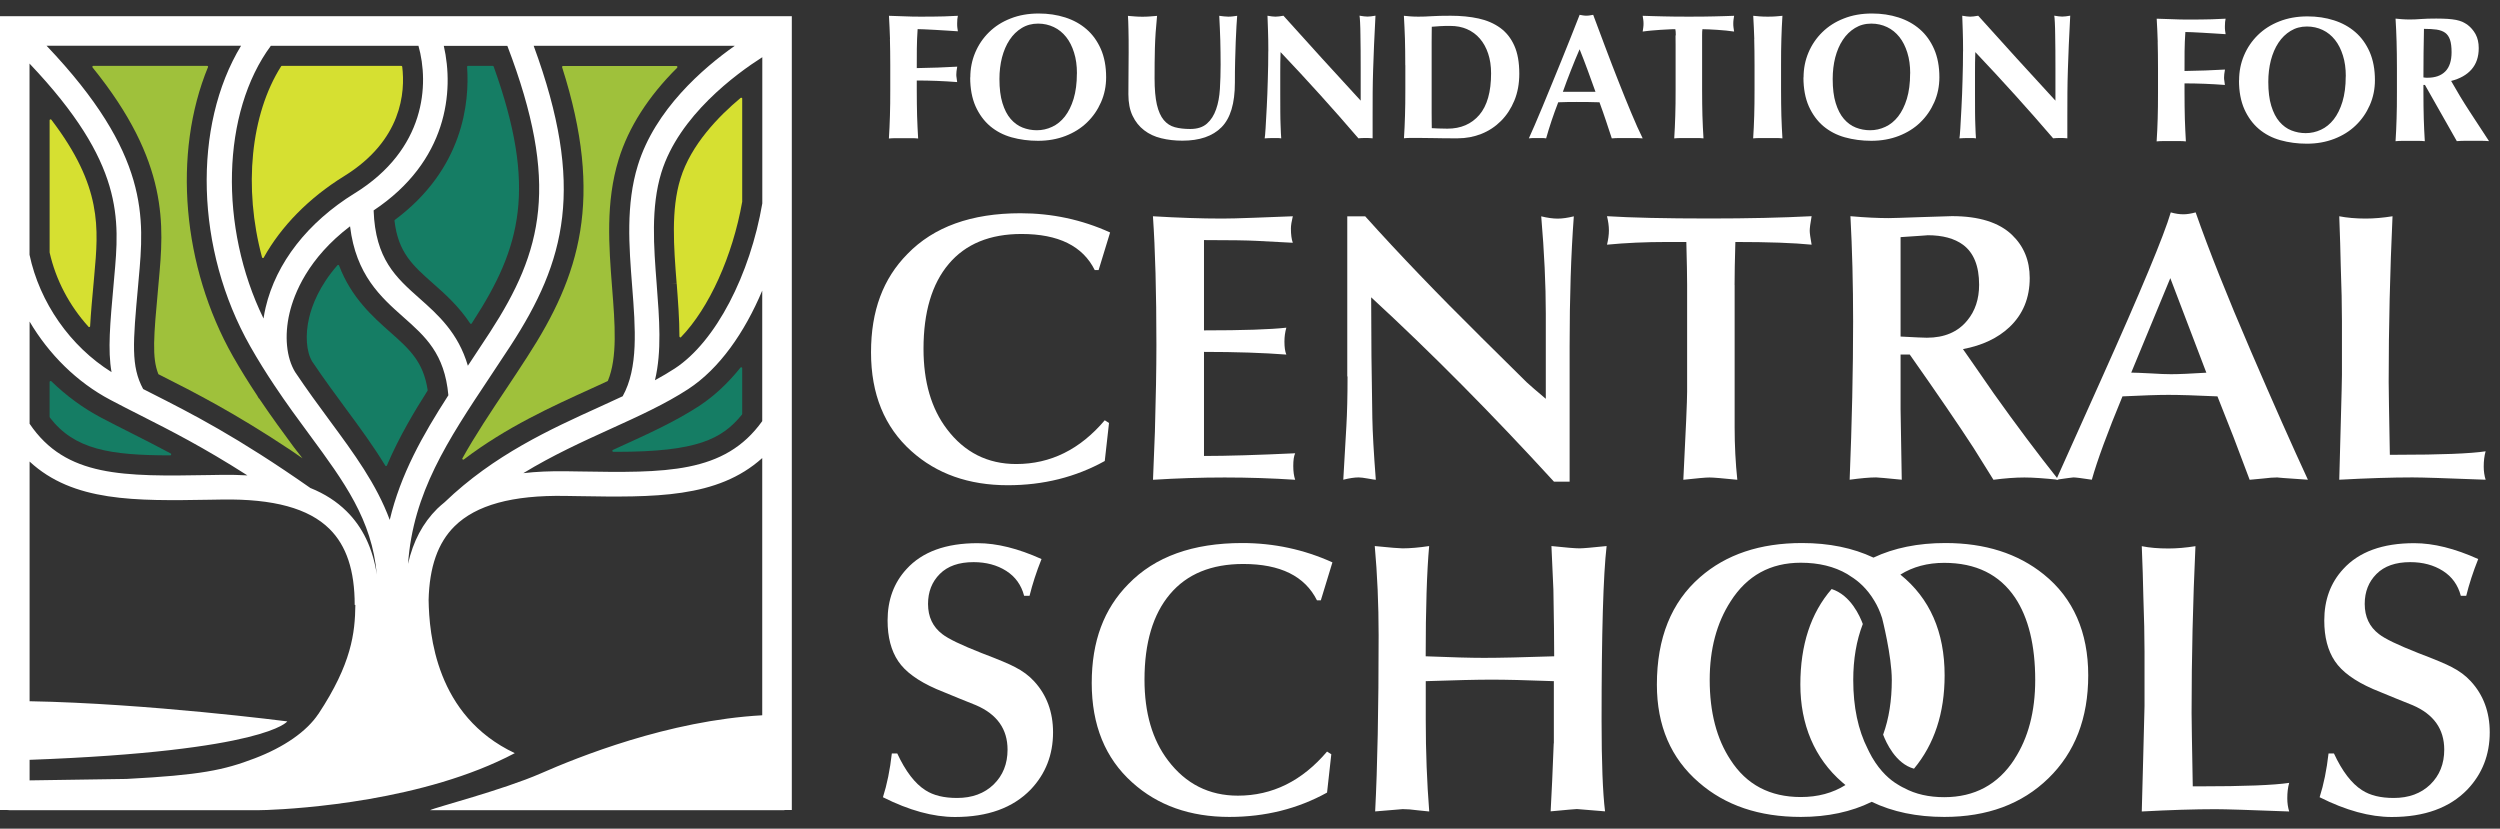 <?xml version="1.0" encoding="UTF-8"?> <svg xmlns="http://www.w3.org/2000/svg" width="178" height="59" viewBox="0 0 178 59" fill="none"><rect x="0" y="0" width="178" height="59" fill="#333333" stroke="none"/><g clip-path="url(#clip0_111_78)"><path d="M0 1.153V57.67H0.718C0.592 57.679 0.527 57.684 0.527 57.684H18.488C18.488 57.684 18.688 57.684 19.038 57.67C21.312 57.581 30.218 57.03 36.654 53.624C31.029 50.97 30.558 45.154 30.517 42.72C30.573 40.374 31.174 38.646 32.367 37.468C33.895 35.959 36.477 35.245 40.252 35.31L41.152 35.324C46.581 35.413 51.078 35.487 54.271 32.614V50.928C47.583 51.297 41.124 53.918 38.491 55.072C35.83 56.236 30.917 57.511 30.656 57.67C30.638 57.679 30.628 57.684 30.628 57.684H55.851V57.67H56.377V1.153H0ZM46.758 20.266C46.548 17.556 46.33 14.758 47.089 12.287C48.338 8.241 52.416 5.255 54.276 4.073V14.482C53.413 19.523 50.981 24.317 48.044 26.237C47.602 26.527 47.126 26.802 46.632 27.073C47.126 25.018 46.945 22.696 46.758 20.271M25.25 13.763C21.909 15.828 19.658 18.715 18.912 21.897C18.852 22.158 18.8 22.42 18.763 22.677C15.585 16.169 15.78 7.998 19.285 3.26H29.794C30.563 5.993 30.321 10.628 25.255 13.763M8.132 19.748L8.095 20.173C7.834 23.069 7.666 24.938 7.941 26.494C4.996 24.658 2.82 21.532 2.102 18.14V4.526C8.864 11.642 8.51 15.59 8.132 19.748ZM2.102 22.887C3.481 25.228 5.481 27.218 7.858 28.47C8.571 28.849 9.274 29.204 9.992 29.568C12.196 30.685 14.461 31.834 17.616 33.848C17.034 33.815 16.428 33.801 15.79 33.81L14.913 33.824C8.804 33.927 4.688 33.992 2.107 30.171V22.892L2.102 22.887ZM22.119 34.759C16.88 31.091 13.641 29.447 10.78 27.998C10.584 27.9 10.388 27.797 10.192 27.699C9.316 26.078 9.461 24.438 9.834 20.327L9.871 19.902C10.272 15.52 10.677 10.992 3.314 3.256H17.164C13.711 8.951 13.893 17.753 17.822 24.667C18.381 25.653 18.954 26.564 19.527 27.424C20.394 28.727 21.256 29.9 22.058 30.984C24.509 34.31 26.485 37.006 26.83 40.907C26.537 39.019 25.823 37.534 24.668 36.394C23.973 35.707 23.125 35.16 22.109 34.749M27.753 37.025C26.807 34.469 25.218 32.31 23.475 29.947C22.664 28.849 21.843 27.727 21.019 26.499C20.389 25.475 20.236 23.906 20.613 22.299C20.939 20.902 21.937 18.379 24.924 16.113C25.343 19.579 27.124 21.159 28.713 22.57C30.293 23.966 31.658 25.186 31.924 28.143C30.083 31.002 28.517 33.782 27.748 37.025M33.406 25.896C33.373 25.943 33.341 25.989 33.313 26.041C32.623 23.691 31.183 22.411 29.878 21.252C28.186 19.752 26.723 18.449 26.602 14.982C31.868 11.483 32.339 6.493 31.598 3.265H36.123C39.87 13.076 38.635 17.879 34.883 23.658C34.38 24.429 33.886 25.172 33.406 25.901M22.668 50.83C21.834 52.087 20.212 53.203 18.138 53.993C15.939 54.834 14.28 55.184 9.013 55.46L2.107 55.563V54.1C18.987 53.479 20.455 51.363 20.455 51.363C20.455 51.363 10.5 50.078 2.107 49.928V32.862C5.215 35.74 9.619 35.67 14.946 35.581L15.822 35.567C19.476 35.511 21.974 36.193 23.456 37.655C24.668 38.851 25.255 40.622 25.255 43.07H25.302C25.278 45.065 25.036 47.251 22.673 50.83M29.053 40.145C29.412 35.081 31.868 31.371 34.865 26.868C35.349 26.139 35.848 25.387 36.356 24.611C40.262 18.598 41.692 13.314 37.997 3.26H52.318C50.067 4.844 46.637 7.801 45.416 11.768C44.554 14.562 44.787 17.529 45.011 20.402C45.244 23.378 45.458 26.19 44.335 28.213C43.813 28.456 43.282 28.699 42.741 28.947C39.19 30.558 35.168 32.385 31.658 35.758C31.477 35.903 31.304 36.057 31.136 36.216C30.102 37.239 29.412 38.543 29.053 40.145ZM41.184 33.567L40.28 33.553C39.19 33.539 38.188 33.581 37.26 33.689C39.343 32.418 41.478 31.446 43.459 30.544C45.472 29.629 47.373 28.765 49 27.704C51.237 26.242 53.022 23.658 54.271 20.691V29.984C51.591 33.74 47.383 33.67 41.18 33.567" fill="white"></path><path d="M52.845 26.218V29.474C52.845 29.474 52.835 29.512 52.826 29.521C51.4 31.273 49.62 32.17 43.915 32.17H43.668C43.668 32.17 43.612 32.17 43.603 32.114C43.589 32.058 43.626 32.044 43.64 32.035L44.046 31.848C46.11 30.909 48.063 30.026 49.778 28.905C50.827 28.218 51.815 27.302 52.719 26.176C52.728 26.167 52.752 26.139 52.798 26.153C52.845 26.172 52.845 26.204 52.845 26.218Z" fill="#157D64"></path><path d="M6.711 19.622L6.674 20.047C6.562 21.252 6.469 22.294 6.417 23.224C6.417 23.252 6.399 23.275 6.371 23.284C6.329 23.298 6.315 23.28 6.306 23.27C4.935 21.756 3.975 19.934 3.533 17.977V8.568C3.533 8.568 3.533 8.516 3.579 8.502C3.589 8.502 3.598 8.498 3.607 8.498C3.635 8.498 3.654 8.521 3.658 8.526C7.289 13.296 7.019 16.23 6.711 19.622Z" fill="#D6E031"></path><path d="M24.5 12.543C22.011 14.081 20.031 16.09 18.777 18.341C18.772 18.351 18.758 18.379 18.716 18.369C18.684 18.365 18.66 18.351 18.656 18.318C17.323 13.356 17.845 8.143 20.017 4.718C20.031 4.699 20.054 4.69 20.077 4.69H28.569C28.606 4.69 28.634 4.713 28.638 4.746C28.862 6.563 28.62 9.997 24.505 12.539" fill="#D6E031"></path><path d="M48.222 4.816C46.157 6.867 44.754 9.063 44.05 11.347C43.109 14.403 43.351 17.51 43.584 20.518C43.785 23.055 43.971 25.457 43.282 27.11C43.272 27.129 43.258 27.139 43.244 27.143C42.881 27.311 42.513 27.48 42.144 27.648C39.297 28.942 36.067 30.404 33.033 32.708C33.019 32.721 32.987 32.745 32.94 32.708C32.898 32.67 32.917 32.647 32.926 32.628C33.812 31.03 34.907 29.39 36.067 27.648C36.552 26.924 37.046 26.176 37.544 25.401C41.291 19.626 43.016 14.165 40.024 4.793C40.015 4.765 40.024 4.741 40.033 4.727C40.047 4.709 40.061 4.699 40.084 4.699H48.166C48.166 4.699 48.212 4.699 48.226 4.741C48.245 4.788 48.217 4.816 48.208 4.821" fill="#9FC13B"></path><path d="M30.447 27.774C30.447 27.774 30.447 27.811 30.437 27.825C29.556 29.213 28.429 31.068 27.548 33.142C27.539 33.165 27.52 33.179 27.492 33.184C27.45 33.184 27.436 33.161 27.431 33.151C26.588 31.764 25.595 30.409 24.626 29.101C23.885 28.096 23.046 26.956 22.23 25.742C21.806 25.041 21.722 23.849 22.007 22.63C22.221 21.728 22.743 20.346 24.029 18.883C24.034 18.878 24.048 18.864 24.076 18.864H24.09C24.09 18.864 24.136 18.878 24.146 18.916C24.584 20.061 25.185 20.976 25.833 21.733C26.476 22.495 27.166 23.102 27.776 23.644C29.151 24.863 30.144 25.742 30.451 27.779" fill="#157D64"></path><path d="M12.178 32.371C12.164 32.422 12.136 32.427 12.113 32.422C7.802 32.418 5.294 32.002 3.547 29.727C3.537 29.713 3.533 29.699 3.533 29.68V27.195C3.533 27.195 3.533 27.148 3.575 27.134C3.603 27.12 3.63 27.125 3.658 27.148C4.74 28.199 5.933 29.068 7.2 29.736C7.909 30.11 8.594 30.456 9.316 30.82L9.354 30.839C10.239 31.287 11.157 31.75 12.154 32.287C12.168 32.296 12.201 32.31 12.187 32.362" fill="#157D64"></path><path d="M33.686 22.873L33.583 23.032C33.583 23.032 33.565 23.06 33.532 23.06C33.509 23.055 33.49 23.055 33.471 23.023C32.651 21.789 31.682 20.93 30.824 20.173C29.389 18.902 28.349 17.982 28.088 15.716C28.088 15.697 28.098 15.669 28.116 15.655C33.005 12.015 33.434 7.269 33.257 4.76C33.257 4.737 33.266 4.718 33.276 4.709C33.285 4.699 33.299 4.69 33.327 4.69H35.084C35.112 4.69 35.14 4.709 35.149 4.737C38.253 13.38 37.093 17.622 33.686 22.869" fill="#157D64"></path><path d="M21.522 32.623L20.734 32.077C16.661 29.367 13.883 27.961 11.427 26.718L11.278 26.643C10.808 25.471 10.943 23.957 11.264 20.458L11.302 20.033C11.665 16.066 12.07 11.567 6.59 4.802C6.571 4.779 6.571 4.755 6.581 4.727C6.599 4.69 6.632 4.69 6.641 4.69H14.746C14.778 4.69 14.797 4.709 14.806 4.718C14.825 4.746 14.816 4.769 14.811 4.774C12.276 10.922 12.975 19.005 16.587 25.373C17.113 26.298 17.677 27.209 18.311 28.162L18.413 28.344L18.46 28.386C19.331 29.68 20.212 30.876 20.925 31.843L21.527 32.619L21.522 32.623Z" fill="#9FC13B"></path><path d="M52.845 7.021V14.366C52.16 18.239 50.491 21.929 48.487 24.004C48.478 24.013 48.459 24.037 48.422 24.018C48.394 24.004 48.375 23.98 48.375 23.952C48.375 22.696 48.273 21.411 48.18 20.168L47.802 20.187L48.175 20.159C47.975 17.584 47.765 14.926 48.45 12.716C49.196 10.296 51.186 8.259 52.728 6.975C52.752 6.956 52.779 6.951 52.807 6.965C52.849 6.984 52.849 7.017 52.849 7.026" fill="#D6E031"></path><path d="M153.631 2.975C153.613 2.429 153.59 1.882 153.557 1.331C153.939 1.34 154.312 1.349 154.685 1.368C155.058 1.387 155.435 1.392 155.813 1.392C156.437 1.392 156.992 1.387 157.481 1.373C157.966 1.359 158.297 1.345 158.464 1.331C158.432 1.466 158.413 1.644 158.413 1.863C158.413 1.999 158.413 2.106 158.427 2.181C158.436 2.256 158.446 2.34 158.464 2.433C158.217 2.415 157.952 2.401 157.658 2.382C157.365 2.363 157.085 2.349 156.81 2.331C156.535 2.312 156.288 2.303 156.069 2.293C155.85 2.284 155.691 2.279 155.598 2.279C155.566 2.746 155.547 3.209 155.542 3.667C155.538 4.125 155.538 4.587 155.538 5.054C156.088 5.045 156.586 5.031 157.029 5.017C157.472 4.998 157.933 4.98 158.418 4.952C158.394 5.096 158.376 5.204 158.367 5.283C158.357 5.358 158.353 5.442 158.353 5.526C158.353 5.592 158.357 5.662 158.371 5.736C158.385 5.811 158.399 5.914 158.413 6.049C157.448 5.975 156.488 5.937 155.538 5.937V6.587C155.538 7.292 155.547 7.914 155.561 8.46C155.58 9.007 155.603 9.544 155.635 10.067C155.491 10.049 155.333 10.044 155.165 10.044H154.023C153.855 10.044 153.697 10.053 153.552 10.067C153.585 9.544 153.613 9.007 153.627 8.46C153.645 7.914 153.65 7.288 153.65 6.587V4.858C153.65 4.153 153.641 3.531 153.627 2.985" fill="white"></path><path d="M159.424 5.713C159.424 5.087 159.541 4.498 159.774 3.947C160.007 3.396 160.333 2.915 160.757 2.499C161.181 2.083 161.689 1.756 162.291 1.522C162.892 1.284 163.558 1.167 164.295 1.167C164.97 1.167 165.6 1.261 166.182 1.448C166.765 1.634 167.273 1.915 167.701 2.288C168.135 2.662 168.47 3.134 168.722 3.704C168.969 4.274 169.095 4.942 169.095 5.704C169.095 6.339 168.974 6.932 168.731 7.484C168.489 8.035 168.158 8.516 167.729 8.927C167.305 9.338 166.793 9.656 166.201 9.885C165.609 10.114 164.961 10.231 164.248 10.231C163.582 10.231 162.952 10.147 162.365 9.983C161.778 9.82 161.265 9.549 160.832 9.184C160.398 8.815 160.054 8.343 159.797 7.773C159.546 7.203 159.415 6.517 159.415 5.722M167.021 5.433C167.021 4.881 166.956 4.391 166.816 3.952C166.681 3.517 166.494 3.143 166.252 2.84C166.01 2.536 165.721 2.298 165.376 2.134C165.031 1.971 164.658 1.887 164.253 1.887C163.819 1.887 163.437 1.99 163.092 2.2C162.752 2.405 162.458 2.69 162.225 3.045C161.988 3.4 161.811 3.821 161.685 4.297C161.564 4.774 161.503 5.288 161.503 5.83C161.503 6.507 161.573 7.082 161.717 7.544C161.862 8.012 162.053 8.385 162.3 8.67C162.547 8.955 162.827 9.161 163.148 9.287C163.47 9.413 163.805 9.479 164.164 9.479C164.546 9.479 164.905 9.399 165.255 9.236C165.6 9.077 165.902 8.829 166.163 8.498C166.42 8.166 166.629 7.75 166.783 7.241C166.937 6.732 167.016 6.134 167.016 5.437" fill="white"></path><path d="M172.548 6.054V6.573C172.548 7.278 172.558 7.899 172.572 8.446C172.59 8.993 172.613 9.53 172.646 10.053C172.502 10.034 172.343 10.03 172.175 10.03H171.034C170.866 10.03 170.707 10.039 170.563 10.053C170.596 9.53 170.623 8.993 170.637 8.446C170.656 7.899 170.661 7.273 170.661 6.573V4.844C170.661 4.138 170.651 3.517 170.637 2.97C170.623 2.424 170.596 1.877 170.563 1.326C170.707 1.345 170.866 1.359 171.034 1.368C171.201 1.382 171.392 1.387 171.602 1.387C171.831 1.387 172.092 1.377 172.38 1.354C172.674 1.331 173.033 1.321 173.466 1.321C173.788 1.321 174.063 1.331 174.291 1.345C174.52 1.363 174.715 1.387 174.878 1.419C175.042 1.452 175.186 1.499 175.312 1.55C175.433 1.606 175.55 1.672 175.661 1.746C175.913 1.933 176.113 2.162 176.263 2.438C176.412 2.714 176.486 3.041 176.486 3.424C176.486 4.04 176.319 4.545 175.978 4.937C175.638 5.33 175.153 5.601 174.52 5.764C174.925 6.484 175.358 7.203 175.825 7.918C176.291 8.633 176.757 9.343 177.218 10.049C177.022 10.03 176.831 10.025 176.649 10.025H175.503C175.312 10.025 175.121 10.034 174.925 10.049L172.655 6.045H172.544L172.548 6.054ZM174.552 3.718C174.552 3.344 174.515 3.05 174.44 2.83C174.366 2.611 174.249 2.443 174.091 2.33C173.932 2.218 173.732 2.144 173.48 2.106C173.229 2.073 172.935 2.055 172.586 2.055C172.562 3.209 172.548 4.358 172.548 5.512C172.6 5.521 172.646 5.526 172.693 5.531C172.739 5.531 172.786 5.535 172.828 5.535C173.387 5.535 173.811 5.386 174.109 5.082C174.403 4.783 174.552 4.325 174.552 3.718Z" fill="white"></path><path d="M63.368 2.77C63.349 2.223 63.326 1.677 63.294 1.125C63.676 1.135 64.049 1.144 64.421 1.163C64.794 1.181 65.172 1.186 65.549 1.186C66.174 1.186 66.728 1.181 67.218 1.167C67.702 1.153 68.033 1.139 68.201 1.125C68.168 1.261 68.15 1.438 68.15 1.658C68.15 1.793 68.15 1.901 68.164 1.976C68.173 2.05 68.182 2.134 68.201 2.228C67.954 2.209 67.688 2.195 67.395 2.176C67.101 2.158 66.821 2.144 66.546 2.125C66.272 2.106 66.025 2.097 65.805 2.088C65.586 2.078 65.428 2.074 65.335 2.074C65.302 2.541 65.284 3.003 65.279 3.461C65.274 3.919 65.274 4.382 65.274 4.849C65.824 4.839 66.323 4.825 66.766 4.811C67.208 4.793 67.67 4.774 68.154 4.746C68.131 4.891 68.112 4.998 68.103 5.078C68.094 5.152 68.089 5.237 68.089 5.321C68.089 5.386 68.094 5.456 68.108 5.531C68.122 5.606 68.136 5.708 68.15 5.844C67.185 5.769 66.225 5.732 65.274 5.732V6.381C65.274 7.087 65.284 7.708 65.297 8.255C65.316 8.801 65.339 9.339 65.372 9.862C65.228 9.843 65.069 9.838 64.901 9.838H63.76C63.592 9.838 63.433 9.848 63.289 9.862C63.321 9.339 63.349 8.801 63.363 8.255C63.382 7.708 63.387 7.082 63.387 6.381V4.653C63.387 3.947 63.377 3.326 63.363 2.779" fill="white"></path><path d="M69.086 5.507C69.086 4.881 69.203 4.293 69.436 3.741C69.669 3.19 69.995 2.709 70.419 2.293C70.843 1.877 71.351 1.55 71.953 1.317C72.554 1.078 73.22 0.962 73.957 0.962C74.632 0.962 75.261 1.055 75.844 1.242C76.427 1.429 76.935 1.709 77.363 2.083C77.797 2.457 78.132 2.929 78.384 3.499C78.631 4.069 78.757 4.737 78.757 5.498C78.757 6.134 78.636 6.727 78.393 7.278C78.151 7.829 77.82 8.311 77.391 8.722C76.967 9.133 76.455 9.451 75.863 9.68C75.271 9.908 74.623 10.025 73.91 10.025C73.243 10.025 72.614 9.941 72.027 9.778C71.44 9.614 70.927 9.343 70.494 8.979C70.06 8.61 69.716 8.138 69.459 7.568C69.208 6.998 69.077 6.311 69.077 5.517M76.678 5.227C76.678 4.676 76.613 4.185 76.473 3.746C76.338 3.312 76.152 2.938 75.909 2.634C75.667 2.331 75.378 2.092 75.033 1.929C74.688 1.765 74.315 1.681 73.91 1.681C73.477 1.681 73.094 1.784 72.749 1.994C72.409 2.2 72.116 2.485 71.883 2.84C71.645 3.195 71.468 3.615 71.342 4.092C71.221 4.568 71.16 5.082 71.16 5.624C71.16 6.302 71.23 6.876 71.375 7.339C71.519 7.806 71.71 8.18 71.957 8.465C72.204 8.75 72.484 8.955 72.805 9.082C73.127 9.208 73.463 9.273 73.821 9.273C74.204 9.273 74.562 9.194 74.912 9.03C75.257 8.871 75.56 8.624 75.821 8.292C76.077 7.96 76.287 7.544 76.441 7.035C76.594 6.526 76.674 5.928 76.674 5.232" fill="white"></path><path d="M84.196 10.016C83.655 10.016 83.152 9.96 82.681 9.843C82.21 9.731 81.805 9.539 81.46 9.273C81.115 9.007 80.84 8.666 80.64 8.245C80.439 7.825 80.341 7.316 80.341 6.713C80.341 6.377 80.341 6.073 80.346 5.807C80.346 5.54 80.351 5.293 80.351 5.064C80.351 4.835 80.351 4.615 80.355 4.405C80.355 4.195 80.36 3.975 80.36 3.746C80.36 3.059 80.36 2.503 80.346 2.083C80.337 1.658 80.327 1.34 80.309 1.13C80.477 1.149 80.649 1.163 80.826 1.172C81.003 1.186 81.176 1.191 81.343 1.191C81.511 1.191 81.688 1.186 81.861 1.172C82.038 1.158 82.21 1.144 82.383 1.13C82.299 1.952 82.248 2.714 82.229 3.424C82.21 4.129 82.206 4.849 82.206 5.578C82.206 6.348 82.261 6.97 82.369 7.446C82.481 7.923 82.644 8.287 82.858 8.544C83.072 8.801 83.338 8.974 83.65 9.058C83.963 9.142 84.326 9.184 84.741 9.184C85.249 9.184 85.645 9.058 85.934 8.801C86.223 8.549 86.437 8.208 86.586 7.783C86.736 7.358 86.824 6.876 86.857 6.33C86.889 5.783 86.908 5.213 86.908 4.62C86.908 4.027 86.899 3.452 86.885 2.873C86.866 2.293 86.843 1.709 86.81 1.125C86.927 1.144 87.043 1.158 87.15 1.167C87.262 1.181 87.36 1.186 87.453 1.186C87.565 1.186 87.668 1.181 87.77 1.167C87.873 1.153 87.975 1.139 88.087 1.125C88.068 1.312 88.054 1.56 88.036 1.873C88.017 2.186 88.003 2.55 87.984 2.957C87.966 3.368 87.952 3.821 87.942 4.316C87.929 4.811 87.924 5.335 87.924 5.886C87.924 7.362 87.607 8.418 86.973 9.058C86.339 9.698 85.412 10.016 84.182 10.016" fill="white"></path><path d="M90.305 3.653C90.305 3.069 90.296 2.578 90.282 2.176C90.263 1.779 90.254 1.429 90.245 1.12C90.483 1.162 90.674 1.186 90.813 1.186C90.953 1.186 91.149 1.162 91.382 1.12C92.305 2.144 93.213 3.153 94.113 4.143C95.012 5.134 95.935 6.143 96.881 7.166V4.825C96.881 4.409 96.881 4.003 96.877 3.601C96.877 3.199 96.867 2.83 96.863 2.489C96.863 2.153 96.849 1.859 96.839 1.611C96.83 1.363 96.811 1.2 96.797 1.116C97.035 1.158 97.226 1.181 97.366 1.181C97.506 1.181 97.701 1.158 97.934 1.116C97.893 1.887 97.86 2.583 97.832 3.204C97.809 3.825 97.785 4.414 97.767 4.965C97.748 5.517 97.739 6.059 97.734 6.601C97.734 7.138 97.73 7.713 97.73 8.325V9.848C97.562 9.829 97.385 9.824 97.212 9.824C97.026 9.824 96.863 9.834 96.718 9.848C94.975 7.815 93.13 5.769 91.177 3.709C91.168 3.956 91.163 4.199 91.158 4.447C91.158 4.694 91.154 4.942 91.154 5.199V6.675C91.154 7.185 91.154 7.614 91.158 7.974C91.158 8.329 91.168 8.628 91.177 8.876C91.186 9.123 91.195 9.324 91.2 9.479C91.21 9.633 91.219 9.759 91.224 9.852C91.121 9.834 91.023 9.829 90.921 9.829H90.627C90.431 9.829 90.24 9.838 90.044 9.852C90.063 9.787 90.082 9.544 90.11 9.128C90.133 8.712 90.161 8.208 90.194 7.61C90.226 7.012 90.249 6.362 90.268 5.666C90.291 4.965 90.301 4.297 90.301 3.653" fill="white"></path><path d="M100.055 4.643C100.055 3.942 100.046 3.316 100.032 2.77C100.013 2.223 99.99 1.677 99.957 1.125C100.102 1.144 100.26 1.158 100.428 1.167C100.596 1.181 100.787 1.186 100.996 1.186C101.276 1.186 101.588 1.177 101.933 1.153C102.278 1.13 102.73 1.121 103.289 1.121C104.016 1.121 104.678 1.186 105.275 1.317C105.871 1.448 106.384 1.672 106.817 1.985C107.246 2.298 107.582 2.718 107.819 3.251C108.057 3.779 108.174 4.447 108.174 5.251C108.174 5.951 108.057 6.591 107.824 7.157C107.591 7.722 107.274 8.208 106.873 8.61C106.472 9.012 106.006 9.32 105.48 9.53C104.953 9.74 104.389 9.848 103.788 9.848C103.154 9.848 102.614 9.848 102.166 9.834C101.719 9.824 101.327 9.82 101.001 9.82H100.433C100.265 9.82 100.106 9.829 99.962 9.843C99.995 9.32 100.022 8.783 100.036 8.236C100.055 7.689 100.06 7.063 100.06 6.363V4.634L100.055 4.643ZM101.933 7.297V8.058C101.933 8.306 101.933 8.53 101.938 8.731C101.938 8.937 101.943 9.068 101.943 9.124C102.068 9.133 102.222 9.142 102.399 9.147C102.576 9.156 102.795 9.161 103.056 9.161C104.012 9.161 104.767 8.834 105.326 8.185C105.885 7.531 106.165 6.545 106.165 5.223C106.165 4.699 106.095 4.227 105.955 3.812C105.815 3.396 105.62 3.041 105.368 2.751C105.116 2.457 104.809 2.233 104.455 2.078C104.1 1.92 103.704 1.845 103.261 1.845C102.958 1.845 102.711 1.849 102.52 1.863C102.329 1.877 102.138 1.891 101.943 1.905C101.943 1.966 101.943 2.097 101.938 2.298C101.938 2.503 101.933 2.732 101.933 2.985V7.292V7.297Z" fill="white"></path><path d="M116.954 9.852C116.753 9.834 116.558 9.829 116.376 9.829H115.299C115.118 9.829 114.936 9.838 114.759 9.852C114.624 9.437 114.484 9.011 114.339 8.582C114.195 8.147 114.041 7.717 113.883 7.283C113.612 7.274 113.342 7.269 113.072 7.264C112.801 7.264 112.531 7.26 112.261 7.26C112.042 7.26 111.823 7.26 111.604 7.264C111.385 7.264 111.166 7.274 110.946 7.283C110.779 7.717 110.62 8.147 110.476 8.582C110.331 9.016 110.201 9.437 110.084 9.852C109.982 9.834 109.884 9.829 109.786 9.829H109.185C109.082 9.829 108.975 9.838 108.854 9.852C108.956 9.633 109.092 9.329 109.259 8.937C109.427 8.549 109.614 8.105 109.819 7.615C110.019 7.124 110.238 6.596 110.471 6.031C110.704 5.465 110.937 4.9 111.17 4.321C111.403 3.746 111.632 3.176 111.855 2.616C112.079 2.055 112.284 1.536 112.47 1.055C112.554 1.074 112.634 1.088 112.708 1.097C112.783 1.111 112.867 1.116 112.95 1.116C113.034 1.116 113.114 1.111 113.193 1.097C113.267 1.083 113.351 1.069 113.435 1.055C113.705 1.775 113.994 2.546 114.302 3.368C114.61 4.19 114.922 4.998 115.234 5.788C115.546 6.582 115.849 7.33 116.148 8.044C116.446 8.755 116.711 9.357 116.958 9.848M112.466 3.513C112.247 4.022 112.037 4.522 111.846 5.017C111.65 5.512 111.459 6.017 111.277 6.535H113.598C113.412 6.017 113.23 5.512 113.048 5.017C112.867 4.522 112.676 4.022 112.47 3.513" fill="white"></path><path d="M119.317 2.522C119.317 2.317 119.303 2.172 119.284 2.078C119.158 2.078 119 2.078 118.813 2.092C118.627 2.102 118.427 2.111 118.217 2.125C118.007 2.139 117.788 2.153 117.569 2.176C117.35 2.2 117.145 2.218 116.958 2.247C116.977 2.153 116.991 2.06 117 1.966C117.014 1.873 117.019 1.779 117.019 1.686C117.019 1.592 117.014 1.499 117 1.406C116.986 1.312 116.972 1.219 116.958 1.125C117.247 1.135 117.504 1.144 117.737 1.149C117.97 1.158 118.207 1.163 118.45 1.167C118.692 1.167 118.953 1.177 119.233 1.181C119.517 1.181 119.857 1.186 120.253 1.186C120.65 1.186 120.99 1.186 121.274 1.181C121.558 1.181 121.815 1.172 122.052 1.167C122.29 1.167 122.518 1.158 122.742 1.149C122.966 1.139 123.208 1.13 123.469 1.125C123.45 1.219 123.436 1.312 123.427 1.406C123.413 1.499 123.409 1.592 123.409 1.686C123.409 1.779 123.413 1.873 123.427 1.966C123.441 2.06 123.455 2.153 123.469 2.247C123.301 2.223 123.11 2.2 122.901 2.176C122.691 2.153 122.481 2.139 122.271 2.125C122.066 2.111 121.866 2.102 121.684 2.092C121.498 2.083 121.344 2.078 121.213 2.078C121.204 2.12 121.199 2.181 121.195 2.256C121.195 2.331 121.19 2.419 121.19 2.522V6.372C121.19 7.077 121.199 7.699 121.213 8.245C121.232 8.792 121.255 9.329 121.288 9.852C121.144 9.834 120.99 9.829 120.817 9.829H119.676C119.508 9.829 119.349 9.838 119.205 9.852C119.237 9.329 119.265 8.792 119.279 8.245C119.298 7.699 119.303 7.073 119.303 6.372V3.195C119.303 2.947 119.303 2.723 119.298 2.522" fill="white"></path><path d="M124.905 2.77C124.886 2.223 124.863 1.677 124.83 1.125C124.974 1.144 125.128 1.158 125.301 1.167C125.468 1.181 125.66 1.186 125.869 1.186C126.079 1.186 126.27 1.181 126.438 1.167C126.606 1.153 126.764 1.139 126.909 1.125C126.876 1.677 126.848 2.223 126.834 2.77C126.815 3.316 126.811 3.942 126.811 4.643V6.372C126.811 7.077 126.82 7.699 126.834 8.245C126.853 8.792 126.876 9.329 126.909 9.852C126.764 9.834 126.606 9.829 126.438 9.829H125.296C125.128 9.829 124.97 9.838 124.825 9.852C124.858 9.329 124.886 8.792 124.9 8.245C124.918 7.699 124.923 7.073 124.923 6.372V4.643C124.923 3.938 124.914 3.316 124.9 2.77" fill="white"></path><path d="M128.414 5.507C128.414 4.881 128.53 4.293 128.763 3.741C128.996 3.19 129.323 2.709 129.747 2.293C130.171 1.877 130.679 1.55 131.28 1.317C131.881 1.078 132.548 0.962 133.284 0.962C133.96 0.962 134.589 1.055 135.171 1.242C135.754 1.429 136.262 1.709 136.691 2.083C137.124 2.457 137.46 2.929 137.711 3.499C137.958 4.069 138.084 4.737 138.084 5.498C138.084 6.134 137.963 6.727 137.721 7.278C137.478 7.829 137.147 8.311 136.719 8.722C136.295 9.133 135.782 9.451 135.19 9.68C134.598 9.908 133.95 10.025 133.237 10.025C132.571 10.025 131.942 9.941 131.355 9.778C130.767 9.614 130.255 9.343 129.821 8.979C129.388 8.61 129.043 8.138 128.787 7.568C128.535 6.998 128.405 6.311 128.405 5.517M136.006 5.227C136.006 4.676 135.94 4.185 135.801 3.746C135.665 3.312 135.479 2.938 135.237 2.634C134.994 2.331 134.705 2.092 134.361 1.929C134.016 1.765 133.643 1.681 133.237 1.681C132.804 1.681 132.422 1.784 132.077 1.994C131.737 2.2 131.443 2.485 131.21 2.84C130.972 3.195 130.795 3.615 130.669 4.092C130.548 4.568 130.488 5.082 130.488 5.624C130.488 6.302 130.558 6.876 130.702 7.339C130.847 7.806 131.038 8.18 131.285 8.465C131.532 8.75 131.811 8.955 132.133 9.082C132.454 9.208 132.79 9.273 133.149 9.273C133.531 9.273 133.89 9.194 134.239 9.03C134.584 8.871 134.887 8.624 135.148 8.292C135.404 7.96 135.614 7.544 135.768 7.035C135.922 6.526 136.001 5.928 136.001 5.232" fill="white"></path><path d="M139.771 3.653C139.771 3.069 139.762 2.578 139.748 2.176C139.729 1.779 139.72 1.429 139.711 1.12C139.948 1.162 140.14 1.186 140.279 1.186C140.419 1.186 140.615 1.162 140.848 1.12C141.771 2.144 142.679 3.153 143.579 4.143C144.478 5.134 145.401 6.143 146.347 7.166V4.825C146.347 4.409 146.347 4.003 146.343 3.601C146.343 3.199 146.333 2.83 146.329 2.489C146.329 2.153 146.315 1.859 146.305 1.611C146.296 1.363 146.277 1.2 146.263 1.116C146.501 1.158 146.692 1.181 146.832 1.181C146.972 1.181 147.167 1.158 147.4 1.116C147.359 1.887 147.326 2.583 147.298 3.204C147.275 3.825 147.251 4.414 147.233 4.965C147.214 5.517 147.205 6.059 147.2 6.601C147.2 7.138 147.195 7.713 147.195 8.325V9.848C147.028 9.829 146.851 9.824 146.678 9.824C146.492 9.824 146.329 9.834 146.184 9.848C144.441 7.815 142.596 5.769 140.643 3.709C140.634 3.956 140.629 4.199 140.624 4.447C140.624 4.694 140.62 4.942 140.62 5.199V6.675C140.62 7.185 140.62 7.614 140.624 7.974C140.624 8.329 140.634 8.628 140.643 8.876C140.652 9.123 140.661 9.324 140.666 9.479C140.675 9.633 140.685 9.759 140.689 9.852C140.587 9.834 140.489 9.829 140.387 9.829H140.093C139.897 9.829 139.706 9.838 139.51 9.852C139.529 9.787 139.548 9.544 139.576 9.128C139.599 8.712 139.627 8.208 139.659 7.61C139.692 7.012 139.715 6.362 139.734 5.666C139.757 4.965 139.767 4.297 139.767 3.653" fill="white"></path><path d="M79.041 16.547L78.221 19.229H77.946C77.093 17.514 75.355 16.659 72.736 16.659C70.48 16.659 68.751 17.37 67.553 18.79C66.351 20.21 65.754 22.228 65.754 24.835C65.754 27.185 66.309 29.091 67.418 30.549C68.672 32.208 70.317 33.039 72.358 33.039C74.795 33.039 76.897 32.002 78.659 29.923L78.962 30.115L78.659 32.824C76.585 33.974 74.283 34.548 71.757 34.548C68.975 34.548 66.682 33.735 64.883 32.114C62.972 30.4 62.017 28.059 62.017 25.088C62.017 22.116 62.879 19.836 64.608 18.084C66.481 16.15 69.166 15.183 72.656 15.183C74.893 15.183 77.023 15.636 79.041 16.552" fill="white"></path><path d="M85.724 17.094V23.523C88.511 23.523 90.464 23.457 91.587 23.331C91.494 23.658 91.452 23.99 91.452 24.317C91.452 24.718 91.494 25.027 91.587 25.246C89.942 25.12 87.984 25.055 85.724 25.055V32.465C87.355 32.465 89.518 32.399 92.216 32.273C92.123 32.474 92.081 32.773 92.081 33.175C92.081 33.577 92.128 33.904 92.216 34.16C90.58 34.053 88.907 33.997 87.197 33.997C85.487 33.997 83.841 34.053 82.094 34.16C82.15 32.866 82.196 31.726 82.229 30.741C82.299 28.316 82.336 26.256 82.336 24.56C82.336 20.803 82.252 17.748 82.089 15.398C83.869 15.505 85.519 15.562 87.029 15.562C87.504 15.562 88.246 15.543 89.266 15.505C90.65 15.449 91.578 15.417 92.048 15.398C91.96 15.762 91.913 16.052 91.913 16.272C91.913 16.711 91.96 17.047 92.048 17.285L89.495 17.15C88.805 17.113 87.546 17.094 85.719 17.094" fill="white"></path><path d="M95.926 26.807V15.403H97.203C99.594 18.066 102.357 20.944 105.494 24.046L108.7 27.218C108.938 27.438 109.39 27.83 110.061 28.395V22.322C110.061 20.28 109.954 17.972 109.735 15.403C110.173 15.51 110.564 15.566 110.909 15.566C111.235 15.566 111.618 15.51 112.056 15.403C111.855 18.103 111.757 21.182 111.757 24.644V34.296H110.644C106.239 29.484 101.901 25.106 97.627 21.168C97.627 23.919 97.655 26.793 97.711 29.783C97.73 30.787 97.809 32.245 97.958 34.16C97.902 34.16 97.72 34.132 97.413 34.076C97.105 34.02 96.877 33.992 96.732 33.992C96.439 33.992 96.075 34.048 95.642 34.156L95.861 30.353C95.917 29.404 95.945 28.222 95.945 26.797" fill="white"></path><path d="M123.506 20.294V30.414C123.506 31.726 123.572 32.974 123.697 34.16C122.644 34.053 121.978 33.997 121.707 33.997C121.451 33.997 120.836 34.053 119.853 34.16C120.034 30.605 120.123 28.517 120.123 27.895V20.266C120.123 19.663 120.104 18.654 120.067 17.229H118.697C117.145 17.229 115.719 17.295 114.419 17.421C114.507 17.056 114.554 16.72 114.554 16.407C114.554 16.094 114.507 15.762 114.419 15.393C116.148 15.501 118.576 15.557 121.703 15.557C124.466 15.557 126.895 15.501 128.987 15.393C128.894 15.903 128.852 16.253 128.852 16.435C128.852 16.599 128.899 16.926 128.987 17.421C127.733 17.295 125.92 17.229 123.558 17.229C123.52 18.542 123.502 19.565 123.502 20.294" fill="white"></path><path d="M139.767 24.863L140.531 25.957C140.876 26.447 141.351 27.134 141.952 28.008C143.532 30.231 145.07 32.282 146.562 34.16C145.546 34.053 144.739 33.997 144.138 33.997C143.486 33.997 142.749 34.053 141.934 34.16C141.589 33.614 141.118 32.857 140.517 31.89C139.464 30.269 137.949 28.05 135.973 25.242H135.321V29.124C135.321 29.4 135.335 30.245 135.363 31.666C135.391 33.086 135.405 33.918 135.405 34.156C134.314 34.048 133.703 33.992 133.578 33.992C133.121 33.992 132.496 34.048 131.695 34.156C131.858 30.11 131.942 26.354 131.942 22.887C131.942 20.243 131.877 17.748 131.751 15.393C132.804 15.487 133.717 15.529 134.477 15.529C134.715 15.529 135.474 15.505 136.756 15.459C138.038 15.412 138.779 15.389 138.979 15.389C140.904 15.389 142.335 15.837 143.262 16.73C144.096 17.533 144.516 18.552 144.516 19.794C144.516 21.215 144.036 22.383 143.071 23.294C142.237 24.078 141.132 24.597 139.771 24.854M135.321 16.879V23.962C136.351 24.018 136.975 24.046 137.194 24.046C138.443 24.046 139.403 23.635 140.07 22.817C140.629 22.144 140.913 21.294 140.913 20.276C140.913 18.944 140.531 17.996 139.771 17.43C139.156 16.977 138.313 16.748 137.245 16.748C137.32 16.748 136.677 16.795 135.316 16.884" fill="white"></path><path d="M160.175 34.16L159.028 31.124L157.882 28.222C156.316 28.148 155.155 28.115 154.391 28.115C153.627 28.115 152.574 28.152 151.12 28.222C150.048 30.811 149.321 32.792 148.938 34.156C148.23 34.048 147.792 33.992 147.629 33.992C147.573 33.992 147.167 34.048 146.403 34.156L149.568 27.101C152.424 20.738 154.088 16.744 154.559 15.122C154.885 15.216 155.188 15.258 155.458 15.258C155.715 15.258 156.004 15.211 156.33 15.122C157.276 17.823 158.586 21.112 160.259 24.994C161.876 28.75 163.232 31.801 164.323 34.156C162.687 34.048 161.978 33.992 162.193 33.992C161.899 33.992 161.526 34.02 161.074 34.076C160.548 34.132 160.245 34.16 160.175 34.16ZM157.09 26.531L154.526 19.804L151.744 26.531C151.963 26.531 152.434 26.55 153.165 26.587C153.748 26.625 154.219 26.643 154.582 26.643C155.127 26.643 155.966 26.606 157.094 26.536" fill="white"></path><path d="M166.746 26.695V22.864C166.746 21.77 166.718 20.467 166.662 18.953C166.643 17.935 166.606 16.748 166.555 15.398C167.1 15.505 167.729 15.562 168.438 15.562C169.039 15.562 169.673 15.505 170.348 15.398C170.167 19.336 170.074 23.265 170.074 27.185C170.074 27.638 170.101 29.372 170.157 32.38H170.647C173.793 32.38 175.904 32.296 176.976 32.133C176.882 32.46 176.841 32.824 176.841 33.226C176.841 33.553 176.887 33.866 176.976 34.156C174.193 34.048 172.455 33.992 171.765 33.992C170.293 33.992 168.554 34.048 166.555 34.156C166.555 34.03 166.588 32.815 166.653 30.516C166.718 28.218 166.746 26.942 166.746 26.685" fill="white"></path><path d="M63.498 53.647H63.885C64.473 54.913 65.139 55.787 65.889 56.263C66.458 56.633 67.208 56.815 68.14 56.815C69.222 56.815 70.088 56.492 70.75 55.852C71.407 55.208 71.738 54.385 71.738 53.376C71.738 51.909 70.988 50.853 69.487 50.209C68.793 49.933 67.847 49.55 66.658 49.055C65.358 48.485 64.454 47.826 63.951 47.074C63.447 46.322 63.196 45.359 63.196 44.182C63.196 42.715 63.643 41.495 64.543 40.519C65.661 39.29 67.343 38.674 69.599 38.674C70.974 38.674 72.493 39.052 74.157 39.804C73.789 40.72 73.509 41.593 73.304 42.42H72.917C72.717 41.65 72.288 41.056 71.64 40.645C70.993 40.234 70.214 40.024 69.319 40.024C68.275 40.024 67.474 40.304 66.915 40.865C66.355 41.425 66.076 42.136 66.076 43C66.076 43.92 66.416 44.635 67.092 45.149C67.511 45.481 68.448 45.929 69.893 46.499C71.1 46.957 71.887 47.289 72.255 47.489C72.805 47.765 73.262 48.106 73.63 48.508C74.525 49.48 74.977 50.694 74.977 52.143C74.977 53.741 74.446 55.1 73.383 56.217C72.12 57.52 70.326 58.17 68.001 58.17C66.444 58.17 64.734 57.702 62.865 56.763C63.158 55.843 63.368 54.81 63.498 53.652" fill="white"></path><path d="M94.868 40.042L94.043 42.743H93.768C92.906 41.019 91.158 40.155 88.52 40.155C86.251 40.155 84.508 40.87 83.301 42.304C82.094 43.733 81.488 45.766 81.488 48.391C81.488 50.76 82.047 52.675 83.166 54.147C84.429 55.815 86.088 56.651 88.138 56.651C90.594 56.651 92.706 55.605 94.486 53.512L94.789 53.703L94.486 56.432C92.398 57.586 90.082 58.165 87.537 58.165C84.736 58.165 82.429 57.347 80.616 55.712C78.692 53.988 77.731 51.629 77.731 48.634C77.731 45.639 78.603 43.346 80.341 41.584C82.229 39.636 84.927 38.664 88.446 38.664C90.697 38.664 92.841 39.122 94.873 40.042" fill="white"></path><path d="M110.634 52.932V48.499C108.663 48.424 107.181 48.391 106.197 48.391C105.158 48.391 103.597 48.429 101.514 48.499V51.251C101.514 53.526 101.598 55.703 101.761 57.777C101.742 57.777 101.467 57.749 100.936 57.693C100.53 57.637 100.176 57.609 99.864 57.609C99.883 57.609 99.23 57.665 97.911 57.773C98.074 54.633 98.158 50.456 98.158 45.242C98.158 43.023 98.065 40.902 97.883 38.879C98.983 38.991 99.64 39.043 99.859 39.043C100.409 39.043 101.038 38.987 101.756 38.879C101.593 40.697 101.509 43.313 101.509 46.728C103.341 46.803 104.725 46.84 105.657 46.84C106.757 46.84 108.421 46.803 110.658 46.728C110.658 45.625 110.639 44.046 110.602 41.991C110.583 41.421 110.536 40.383 110.462 38.879C111.506 38.991 112.172 39.043 112.466 39.043C112.703 39.043 113.347 38.987 114.391 38.879C114.153 40.935 114.032 45.065 114.032 51.269C114.032 54.282 114.116 56.446 114.279 57.768C112.96 57.656 112.293 57.604 112.275 57.604C112.182 57.604 111.562 57.66 110.406 57.768C110.48 56.483 110.55 54.867 110.625 52.923" fill="white"></path><path d="M145.518 40.898C143.672 39.407 141.333 38.664 138.513 38.664C136.565 38.664 134.855 39.01 133.391 39.702C131.923 39.01 130.227 38.664 128.302 38.664C125.31 38.664 122.896 39.477 121.046 41.094C119 42.874 117.97 45.425 117.97 48.746C117.97 51.671 118.967 53.993 120.962 55.712C122.835 57.343 125.249 58.165 128.218 58.165C130.124 58.165 131.811 57.805 133.265 57.09C134.752 57.805 136.476 58.165 138.434 58.165C141.491 58.165 143.966 57.249 145.849 55.413C147.736 53.577 148.682 51.138 148.682 48.083C148.682 45.028 147.624 42.589 145.518 40.898ZM143.43 54.058C142.26 55.862 140.587 56.759 138.429 56.759C137.348 56.759 136.388 56.548 135.572 56.105C135.535 56.081 135.488 56.067 135.446 56.044C135.358 55.997 135.246 55.937 135.13 55.862C134.589 55.544 133.899 54.96 133.293 53.923C133.181 53.741 132.986 53.33 132.986 53.33C132.296 51.975 131.951 50.34 131.951 48.415C131.951 46.943 132.175 45.611 132.632 44.429C132.431 43.888 131.779 42.379 130.413 41.939C128.926 43.654 128.185 45.915 128.185 48.742C128.185 51.568 129.183 53.988 131.177 55.708C131.252 55.768 131.322 55.834 131.397 55.894C130.488 56.464 129.43 56.749 128.218 56.749C126.023 56.749 124.35 55.871 123.217 54.11C122.229 52.619 121.731 50.718 121.731 48.405C121.731 46.224 122.225 44.359 123.217 42.822C124.387 40.982 126.051 40.066 128.218 40.066C129.5 40.066 130.604 40.337 131.518 40.87C131.518 40.874 131.536 40.883 131.546 40.888C131.588 40.911 131.625 40.935 131.662 40.963C131.699 40.986 131.737 41.01 131.774 41.038C132.277 41.346 132.93 41.888 133.461 42.79C133.671 43.135 133.857 43.542 134.006 44.009C134.006 44.009 134.696 46.7 134.696 48.415C134.696 49.858 134.496 51.157 134.081 52.302V52.311C134.291 52.867 134.971 54.376 136.276 54.731C137.725 52.989 138.457 50.769 138.457 48.088C138.457 44.999 137.408 42.603 135.307 40.911C136.197 40.355 137.241 40.075 138.424 40.075C140.68 40.075 142.363 40.902 143.476 42.556C144.427 43.986 144.907 45.948 144.907 48.419C144.907 50.657 144.413 52.545 143.42 54.063L143.43 54.058Z" fill="white"></path><path d="M152.69 50.26V46.406C152.69 45.303 152.662 43.99 152.606 42.467C152.588 41.439 152.55 40.248 152.494 38.888C153.044 39.001 153.673 39.052 154.391 39.052C154.997 39.052 155.635 38.996 156.316 38.888C156.134 42.855 156.041 46.812 156.041 50.755C156.041 51.213 156.069 52.956 156.125 55.988H156.619C159.788 55.988 161.913 55.904 162.99 55.74C162.896 56.072 162.855 56.436 162.855 56.843C162.855 57.174 162.901 57.487 162.99 57.777C160.189 57.67 158.441 57.614 157.742 57.614C156.26 57.614 154.512 57.67 152.494 57.777C152.494 57.651 152.527 56.427 152.592 54.114C152.657 51.802 152.69 50.517 152.69 50.26Z" fill="white"></path><path d="M165.791 53.647H166.177C166.765 54.913 167.431 55.787 168.181 56.263C168.75 56.633 169.5 56.815 170.432 56.815C171.514 56.815 172.38 56.492 173.042 55.852C173.699 55.208 174.03 54.385 174.03 53.376C174.03 51.909 173.28 50.853 171.779 50.209C171.085 49.933 170.139 49.55 168.95 49.055C167.65 48.485 166.746 47.826 166.243 47.074C165.739 46.322 165.488 45.359 165.488 44.182C165.488 42.715 165.935 41.495 166.835 40.519C167.953 39.29 169.635 38.674 171.891 38.674C173.266 38.674 174.785 39.052 176.449 39.804C176.081 40.72 175.801 41.593 175.596 42.42H175.209C175.009 41.65 174.58 41.056 173.932 40.645C173.285 40.234 172.506 40.024 171.611 40.024C170.568 40.024 169.766 40.304 169.207 40.865C168.647 41.425 168.368 42.136 168.368 43C168.368 43.92 168.708 44.635 169.384 45.149C169.803 45.481 170.74 45.929 172.185 46.499C173.392 46.957 174.179 47.289 174.548 47.489C175.097 47.765 175.554 48.106 175.922 48.508C176.817 49.48 177.269 50.694 177.269 52.143C177.269 53.741 176.738 55.1 175.675 56.217C174.412 57.52 172.618 58.17 170.293 58.17C168.736 58.17 167.026 57.702 165.157 56.763C165.45 55.843 165.66 54.81 165.791 53.652" fill="white"></path></g><defs><clipPath id="clip0_111_78"><rect width="177.274" height="57.208" fill="white" transform="translate(0 0.957)"></rect></clipPath></defs></svg> 